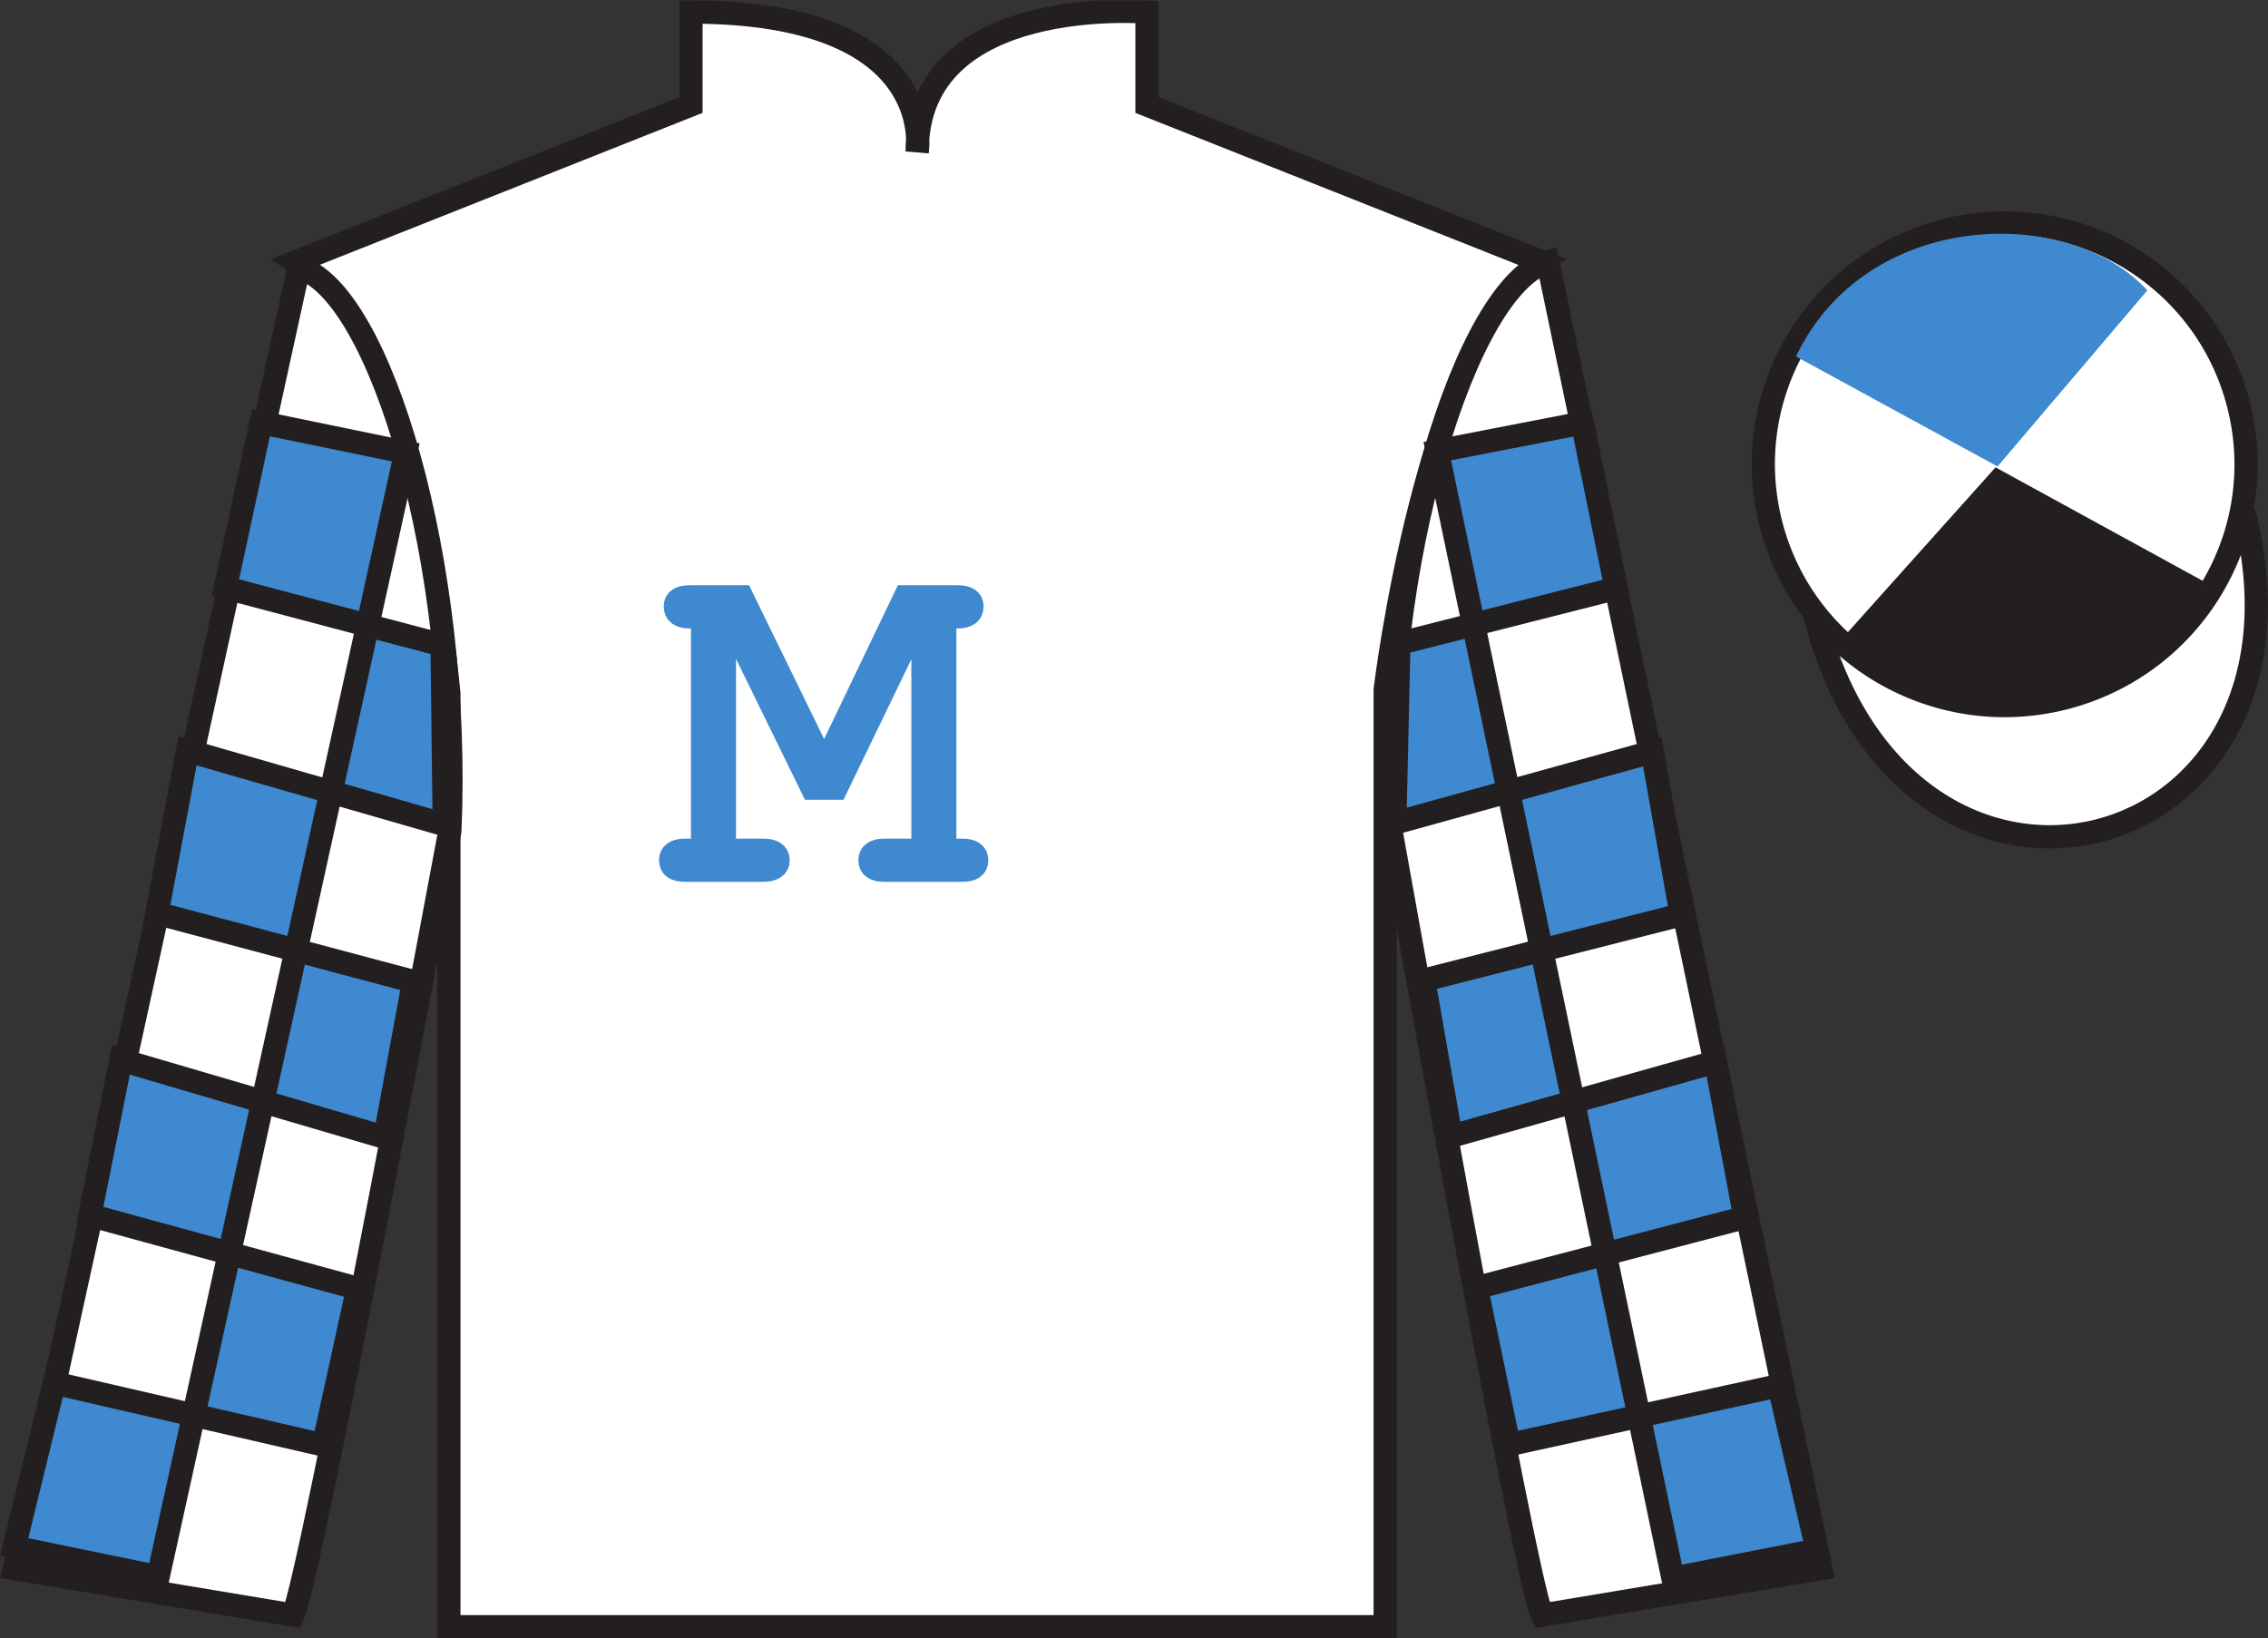<?xml version="1.0" encoding="UTF-8"?>
<svg xmlns="http://www.w3.org/2000/svg" xmlns:xlink="http://www.w3.org/1999/xlink" width="97.6pt" height="70.52pt" viewBox="0 0 97.6 70.52" version="1.1">
<rect x="0" y="0" width="97.6" height="70.52" fill="#333333" stroke="none"/>
<defs>
<g>
<symbol overflow="visible" id="glyph0-0">
<path style="stroke:none;" d=""/>
</symbol>
<symbol overflow="visible" id="glyph0-1">
<path style="stroke:none;" d="M 7.375 -3.531 L 10.938 -10.906 L 11.109 -10.906 L 11.109 -0.859 L 9.438 -0.859 C 9.031 -0.859 8.828 -0.703 8.828 -0.438 C 8.828 -0.141 9.031 0 9.438 0 L 12.812 0 C 13.219 0 13.422 -0.141 13.422 -0.438 C 13.422 -0.703 13.219 -0.859 12.812 -0.859 L 12.047 -0.859 L 12.047 -10.906 L 12.609 -10.906 C 13.016 -10.906 13.219 -11.062 13.219 -11.359 C 13.219 -11.625 13.016 -11.766 12.609 -11.766 L 10.344 -11.766 L 6.859 -4.5 L 3.312 -11.766 L 1.062 -11.766 C 0.656 -11.766 0.453 -11.625 0.453 -11.359 C 0.453 -11.062 0.656 -10.906 1.062 -10.906 L 1.625 -10.906 L 1.625 -0.859 L 0.859 -0.859 C 0.453 -0.859 0.25 -0.703 0.25 -0.438 C 0.25 -0.141 0.453 0 0.859 0 L 4.234 0 C 4.641 0 4.875 -0.141 4.875 -0.438 C 4.875 -0.703 4.656 -0.859 4.234 -0.859 L 2.562 -0.859 L 2.562 -10.906 L 2.734 -10.906 L 6.344 -3.531 L 7.375 -3.531 Z M 7.375 -3.531 "/>
</symbol>
</g>
<clipPath id="clip1">
  <path d="M 0 70.52 L 97.598 70.52 L 97.598 0.02 L 0 0.02 L 0 70.52 Z M 0 70.52 "/>
</clipPath>
</defs>
<g id="surface0">
<g clip-path="url(#clip1)" clip-rule="nonzero">
<path style=" stroke:none;fill-rule:nonzero;fill:rgb(100%,100%,100%);fill-opacity:1;" d="M 12.734 11.27 C 12.734 11.27 17.816 14.52 19.316 29.855 C 19.316 29.855 19.316 44.855 19.316 70.02 L 59.609 70.02 L 59.609 29.688 C 59.609 29.688 61.402 14.688 66.359 11.27 L 49.359 4.52 L 49.359 0.52 C 49.359 0.52 39.469 -0.312 39.469 6.52 C 39.469 6.52 40.484 0.52 29.734 0.52 L 29.734 4.52 L 12.734 11.27 "/>
<path style="fill:none;stroke-width:10;stroke-linecap:butt;stroke-linejoin:miter;stroke:rgb(13.73%,12.16%,12.549%);stroke-opacity:1;stroke-miterlimit:4;" d="M 127.344 592.505 C 127.344 592.505 178.164 560.005 193.164 406.645 C 193.164 406.645 193.164 256.645 193.164 5.005 L 596.094 5.005 L 596.094 408.325 C 596.094 408.325 614.023 558.325 663.594 592.505 L 493.594 660.005 L 493.594 700.005 C 493.594 700.005 394.688 708.325 394.688 640.005 C 394.688 640.005 404.844 700.005 297.344 700.005 L 297.344 660.005 L 127.344 592.505 Z M 127.344 592.505 " transform="matrix(0.1,0,0,-0.1,0,70.52)"/>
<path style=" stroke:none;fill-rule:nonzero;fill:rgb(100%,100%,100%);fill-opacity:1;" d="M 12.609 69.52 C 13.359 68.02 19.359 35.77 19.359 35.77 C 19.859 24.27 16.359 12.52 12.859 11.52 L 0.609 67.52 L 12.609 69.52 "/>
<path style="fill:none;stroke-width:10;stroke-linecap:butt;stroke-linejoin:miter;stroke:rgb(13.73%,12.16%,12.549%);stroke-opacity:1;stroke-miterlimit:4;" d="M 126.094 10.005 C 133.594 25.005 193.594 347.505 193.594 347.505 C 198.594 462.505 163.594 580.005 128.594 590.005 L 6.094 30.005 L 126.094 10.005 Z M 126.094 10.005 " transform="matrix(0.1,0,0,-0.1,0,70.52)"/>
<path style=" stroke:none;fill-rule:nonzero;fill:rgb(100%,100%,100%);fill-opacity:1;" d="M 78.359 67.52 L 66.609 11.27 C 63.109 12.27 59.359 24.27 59.859 35.77 C 59.859 35.77 65.609 68.02 66.359 69.52 L 78.359 67.52 "/>
<path style="fill:none;stroke-width:10;stroke-linecap:butt;stroke-linejoin:miter;stroke:rgb(13.73%,12.16%,12.549%);stroke-opacity:1;stroke-miterlimit:4;" d="M 783.594 30.005 L 666.094 592.505 C 631.094 582.505 593.594 462.505 598.594 347.505 C 598.594 347.505 656.094 25.005 663.594 10.005 L 783.594 30.005 Z M 783.594 30.005 " transform="matrix(0.1,0,0,-0.1,0,70.52)"/>
<path style="fill-rule:nonzero;fill:rgb(100%,100%,100%);fill-opacity:1;stroke-width:10;stroke-linecap:butt;stroke-linejoin:miter;stroke:rgb(13.73%,12.16%,12.549%);stroke-opacity:1;stroke-miterlimit:4;" d="M 780.781 440.903 C 820.469 285.278 1004.414 332.856 965.625 484.848 " transform="matrix(0.1,0,0,-0.1,0,70.52)"/>
<path style=" stroke:none;fill-rule:nonzero;fill:rgb(100%,100%,100%);fill-opacity:1;" d="M 88.836 30.047 C 94.395 28.629 97.75 22.977 96.332 17.418 C 94.914 11.859 89.258 8.504 83.699 9.922 C 78.145 11.34 74.785 16.996 76.207 22.555 C 77.625 28.109 83.277 31.465 88.836 30.047 "/>
<path style="fill:none;stroke-width:10;stroke-linecap:butt;stroke-linejoin:miter;stroke:rgb(13.73%,12.16%,12.549%);stroke-opacity:1;stroke-miterlimit:4;" d="M 888.359 404.731 C 943.945 418.911 977.5 475.434 963.32 531.02 C 949.141 586.606 892.578 620.161 836.992 605.981 C 781.445 591.802 747.852 535.239 762.07 479.653 C 776.25 424.106 832.773 390.552 888.359 404.731 Z M 888.359 404.731 " transform="matrix(0.1,0,0,-0.1,0,70.52)"/>
<g style="fill:rgb(100%,100%,100%);fill-opacity:1;">
  <use xlink:href="#glyph0-1" x="28.609" y="37.456"/>
</g>
<path style="fill:none;stroke-width:1;stroke-linecap:butt;stroke-linejoin:miter;stroke:rgb(24.53%,53.66%,81.613%);stroke-opacity:1;stroke-miterlimit:4;" d="M 35.984 36.594 L 39.547 43.969 L 39.719 43.969 L 39.719 33.922 L 38.047 33.922 C 37.641 33.922 37.438 33.766 37.438 33.5 C 37.438 33.204 37.641 33.063 38.047 33.063 L 41.422 33.063 C 41.828 33.063 42.031 33.204 42.031 33.5 C 42.031 33.766 41.828 33.922 41.422 33.922 L 40.656 33.922 L 40.656 43.969 L 41.219 43.969 C 41.625 43.969 41.828 44.125 41.828 44.422 C 41.828 44.688 41.625 44.829 41.219 44.829 L 38.953 44.829 L 35.469 37.563 L 31.922 44.829 L 29.672 44.829 C 29.266 44.829 29.062 44.688 29.062 44.422 C 29.062 44.125 29.266 43.969 29.672 43.969 L 30.234 43.969 L 30.234 33.922 L 29.469 33.922 C 29.062 33.922 28.859 33.766 28.859 33.5 C 28.859 33.204 29.062 33.063 29.469 33.063 L 32.844 33.063 C 33.25 33.063 33.484 33.204 33.484 33.5 C 33.484 33.766 33.266 33.922 32.844 33.922 L 31.172 33.922 L 31.172 43.969 L 31.344 43.969 L 34.953 36.594 L 35.984 36.594 Z M 35.984 36.594 " transform="matrix(1,0,0,-1,0,70.52)"/>
<path style=" stroke:none;fill-rule:nonzero;fill:rgb(24.53%,53.66%,81.613%);fill-opacity:1;" d="M 11.23 18.191 L 17.461 19.473 L 6.805 67.871 L 0.609 66.594 L 2.336 59.531 L 13.918 62.199 L 15.395 55.461 L 3.867 52.309 L 5.203 45.625 L 16.559 48.957 L 17.801 42.25 L 6.754 39.312 L 8.07 32.312 L 19.117 35.496 L 19.023 27.766 L 9.699 25.297 L 11.23 18.191 "/>
<path style="fill:none;stroke-width:10;stroke-linecap:butt;stroke-linejoin:miter;stroke:rgb(13.73%,12.16%,12.549%);stroke-opacity:1;stroke-miterlimit:4;" d="M 112.305 523.286 L 174.609 510.473 L 68.047 26.489 L 6.094 39.263 L 23.359 109.888 L 139.18 83.208 L 153.945 150.591 L 38.672 182.114 L 52.031 248.95 L 165.586 215.63 L 178.008 282.7 L 67.539 312.075 L 80.703 382.075 L 191.172 350.239 L 190.234 427.544 L 96.992 452.231 L 112.305 523.286 Z M 112.305 523.286 " transform="matrix(0.1,0,0,-0.1,0,70.52)"/>
<path style=" stroke:none;fill-rule:nonzero;fill:rgb(24.53%,53.66%,81.613%);fill-opacity:1;" d="M 68.094 18.207 L 61.852 19.418 L 71.992 67.934 L 78.199 66.719 L 76.551 59.641 L 64.938 62.184 L 63.535 55.43 L 75.094 52.402 L 73.832 45.703 L 62.441 48.91 L 61.266 42.191 L 72.348 39.375 L 71.105 32.359 L 60.023 35.426 L 60.199 27.699 L 69.547 25.324 L 68.094 18.207 "/>
<path style="fill:none;stroke-width:10;stroke-linecap:butt;stroke-linejoin:miter;stroke:rgb(13.73%,12.16%,12.549%);stroke-opacity:1;stroke-miterlimit:4;" d="M 680.938 523.13 L 618.516 511.02 L 719.922 25.864 L 781.992 38.013 L 765.508 108.794 L 649.375 83.364 L 635.352 150.903 L 750.938 181.177 L 738.32 248.169 L 624.414 216.098 L 612.656 283.286 L 723.477 311.45 L 711.055 381.606 L 600.234 350.942 L 601.992 428.208 L 695.469 451.958 L 680.938 523.13 Z M 680.938 523.13 " transform="matrix(0.1,0,0,-0.1,0,70.52)"/>
<path style=" stroke:none;fill-rule:nonzero;fill:rgb(24.53%,53.66%,81.613%);fill-opacity:1;" d="M 92.406 12.5 L 85.961 20.078 L 77.289 15.344 C 80.285 9.027 89 8.766 92.406 12.5 "/>
<path style=" stroke:none;fill-rule:nonzero;fill:rgb(13.73%,12.16%,12.549%);fill-opacity:1;" d="M 79.398 27.348 L 85.875 20.117 L 94.809 25.012 C 91.16 31.961 81.5 30.707 79.398 27.348 "/>
</g>
</g>
</svg>
